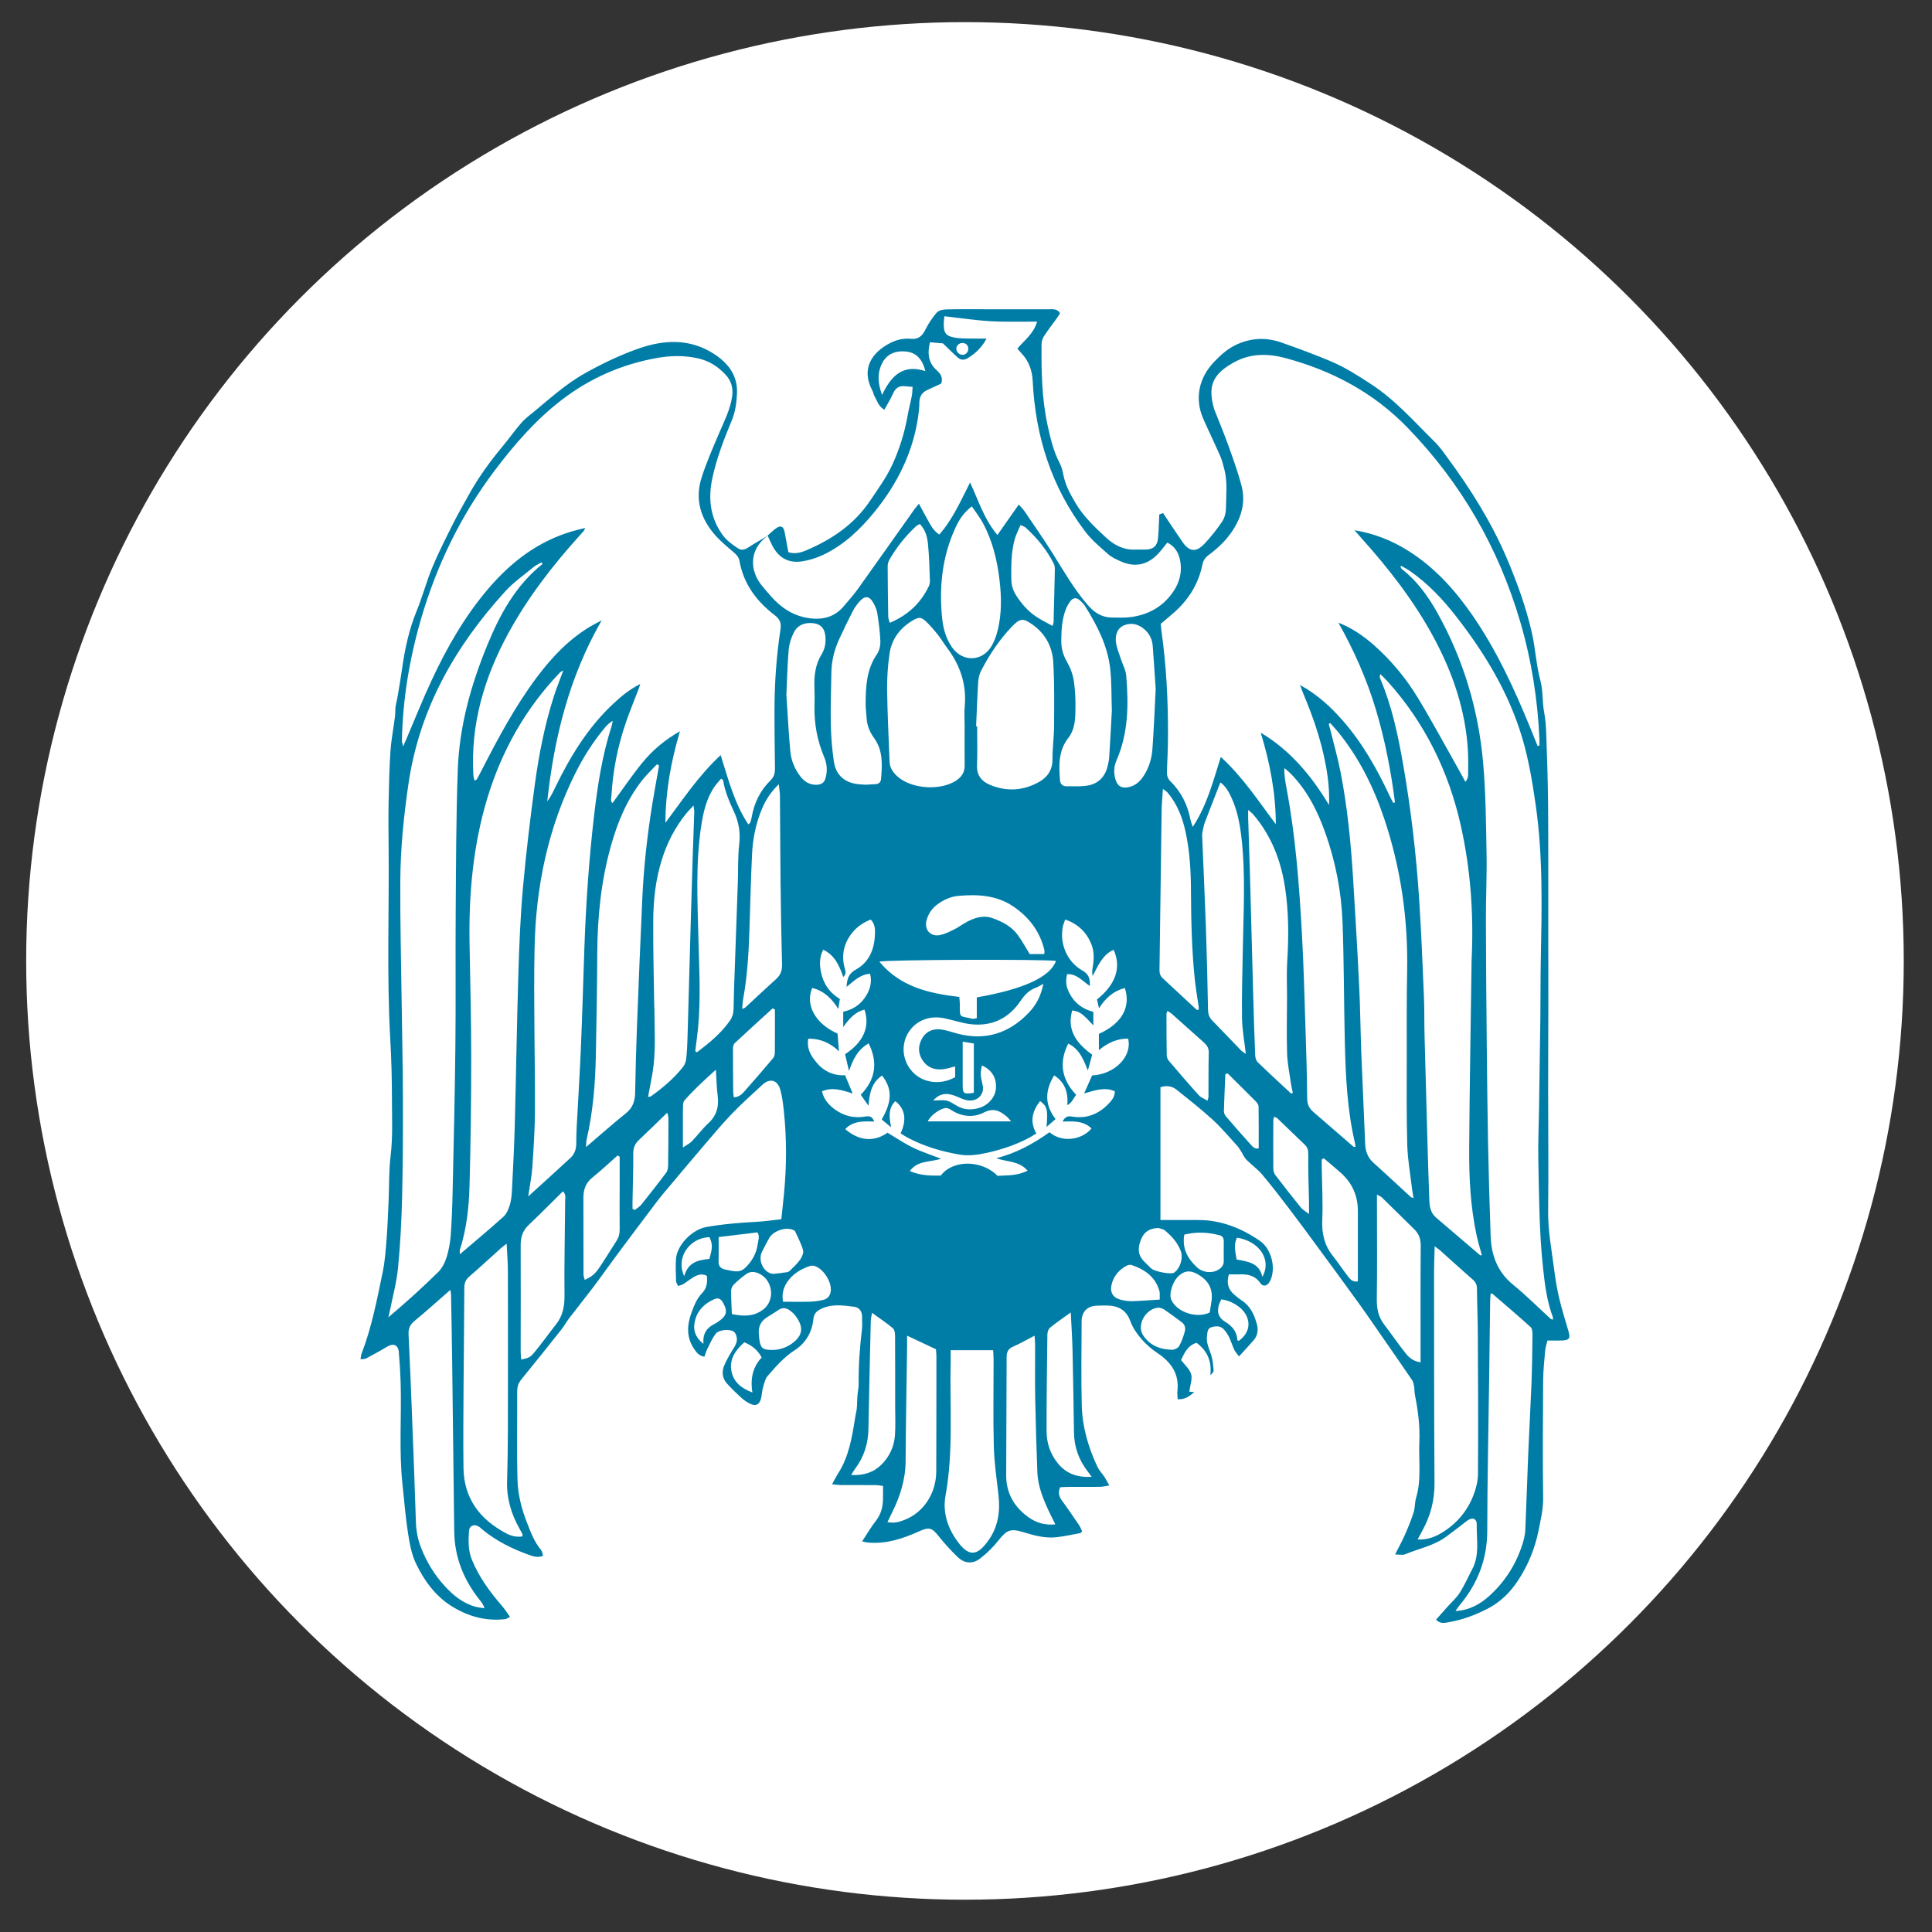 <?xml version="1.0" encoding="UTF-8"?> <svg xmlns="http://www.w3.org/2000/svg" id="Layer_1" data-name="Layer 1" viewBox="0 0 600 600"><rect x="0" y="0" width="600" height="600" fill="#333333" stroke="none"/> <defs> <style> .cls-1 { fill: #fff; } .cls-1, .cls-2 { stroke-width: 0px; } .cls-2 { fill: #007da7; } </style> </defs> <circle class="cls-1" cx="299.68" cy="298.42" r="291.55"></circle> <path class="cls-2" d="m238.39,166.32c.87-.76,1.69-1.58,2.62-2.25,1.39-1.01,2.31-.62,2.65,1.09.41,2.09.78,4.2,1.17,6.32,1.98.64,3.81.17,5.56-.57,7.93-3.37,14.88-8.05,19.77-15.32,2.45-3.65,5.09-7.25,6.92-11.21,2.26-4.86,3.86-10.04,4.8-15.38.36-2.03.9-4.03,1.29-6.06.16-.85.16-1.73.25-2.8-1.01-.08-1.79-.14-2.58-.21-1.79-.15-2.8.71-3.51,2.32-.74,1.69-1.74,3.26-2.68,4.99-1.88-1.08-2.22-2.76-3.01-4.1-.31-.53-.39-1.2-.68-1.75-3.71-6.89-.14-11.97,5.48-14.85,2.08-1.07,4.2-1.54,6.5-1.32,2.2.21,3.44-.83,4.4-2.77.95-1.92,2.18-3.75,3.57-5.37.58-.67,1.89-.97,2.89-.99,4.05-.11,8.11-.05,12.17-.05,6.58,0,13.16-.01,19.74.01,1.22,0,2.57-.27,3.5,1.22-.29.46-.59.99-.94,1.47-1.36,1.9-2.81,3.75-4.08,5.71-.46.71-.73,1.67-.73,2.52-.06,8.36.07,16.68,1.85,24.96.9,4.18,1.84,8.2,3.83,11.99.57,1.1.87,2.37,1.11,3.6.62,3.14,2.09,5.85,3.7,8.59,2.51,4.29,6.04,7.61,9.61,10.9,2.46,2.27,5.42,3.84,8.99,3.67,1.08-.05,2.16.01,3.24-.01,2.4-.06,3.63-1.13,3.85-3.56.22-2.39.26-4.79.39-7.34.21-.08.7-.26,1.17-.44,1.99,2.98,3.94,5.97,5.98,8.91,2.15,3.11,4.23,3.4,6.83.67,2.04-2.14,3.89-4.49,5.54-6.94.76-1.12,1.16-2.7,1.18-4.08.03-4.03.55-8.11-.49-12.1-.36-1.38-.68-2.79-1.25-4.08-1.69-3.87-3.54-7.66-5.25-11.52-2.88-6.5-1.35-12.98,3.38-17.88,2.07-2.14,4.2-4.08,7.02-5.36,4.64-2.1,9.24-2.2,13.91-.55,5.16,1.82,10.3,3.71,15.34,5.84,4.38,1.85,8.37,4.43,12.38,7.04,7.59,4.94,13.44,11.68,19.78,17.92,1.53,1.5,2.78,3.3,4.05,5.04,7.21,9.8,13.66,20.07,18.42,31.29,3.16,7.44,5.92,15.08,7.72,22.99,1.11,4.9,1.34,10.01,2.64,14.84.89,3.29.54,6.59,1.17,9.84.46,2.37.59,4.82.67,7.24.24,7.1.49,14.2.55,21.31.1,11.9.05,23.79.06,35.69,0,8.9.03,17.81.02,26.71,0,8.81-.06,17.63-.06,26.44,0,12.51.15,25.02,0,37.53-.07,6.08,1.08,11.98,1.84,17.94.39,3.02.87,6.05,1.57,9.02.82,3.49,1.92,6.92,2.91,10.36.63,2.2.28,2.76-2.01,2.86-1.43.06-2.87.01-4.54.01-.26,1.16-.61,2.17-.7,3.2-.27,3.04-.59,6.09-.62,9.14-.08,12.17-.17,24.34,0,36.5.05,3.57-.79,6.94-1.47,10.33-1.1,5.49-3.25,10.67-6.34,15.37-2.44,3.71-5.51,6.75-9.6,8.83-3.74,1.9-7.57,3.33-11.67,4.06-1.34.24-2.81.71-4.19-.74,1.2-1.36,2.35-2.66,3.51-3.95,1.31-1.47,2.84-2.81,3.88-4.45,1.48-2.33,2.6-4.9,3.89-7.35,2.32-4.42,1.27-9.19,1.36-13.82.04-1.88-1.43-2.34-2.99-1.14-2.13,1.64-4.25,3.29-6.42,4.89-3.84,2.85-8.55,3.73-12.85,5.52-.8.33-1.86.05-3.09.05,1.14-2.27,2.17-4.12,3.02-6.05,1.01-2.29,1.97-4.61,2.73-6.99.46-1.43.33-3.05.76-4.5,1.73-5.75.76-11.63,1.02-17.45.23-5.06-.47-10.03-1.43-14.98-.14-.7-.05-1.44-.18-2.15-.13-.69-.25-1.45-.63-2-2.67-3.95-5.39-7.86-8.11-11.77-2.82-4.06-5.61-8.16-8.5-12.17-4.2-5.84-8.47-11.63-12.73-17.42-2.82-3.84-5.64-7.69-8.53-11.49-2.84-3.72-5.68-7.44-8.7-11.02-1.44-1.7-3.33-3.02-4.91-4.62-.66-.66-1.02-1.61-1.54-2.42-.43-.67-.83-1.38-1.37-1.96-2.49-2.72-4.87-5.58-7.58-8.06-3.58-3.27-7.41-6.27-11.2-9.3-1.4-1.11-3.09-1.38-4.99-.77v41.25c1.09,0,1.97,0,2.85,0,2.88,0,5.77.02,8.65,0,7.18-.06,13.53,2.47,19.33,6.43,3.75,2.56,5.18,8.81,3.14,12.64-.77,1.44-2.09,1.78-2.96.51-1.68-2.43-4.01-2.81-6.64-2.7-1.05.04-2.1,0-3.12,0-.78,2.66-.23,4.61,1.55,6.19.74.66,1.51,1.29,2.34,1.83,2.77,1.78,4.04,4.54,4.83,7.53.45,1.69.22,3.45-.99,4.86-1.4,1.63-2.88,3.2-4.59,5.08-.73-1.01-1.21-1.51-1.48-2.1-.6-1.31-1.01-2.7-1.65-3.99-.43-.87-1-1.71-1.67-2.41-1.07-1.11-2.53-.95-3.81-.56-1.22.37-1.18,1.65-1.33,2.72-.29,2.17.73,4.02,1.34,5.99.46,1.51.61,3.14.72,4.72.03.47-.51.98-1.02,1.45.48-4.19-.84-7.5-4.28-10.06-2.79.85-3.81,3.24-4.81,5.35,1.18,1.58,2.73,2.85,3.14,4.43.41,1.57-.33,3.44-.59,5.38.29.03.83.1,1.56.18-1.52,1.26-2.88,2.34-5.17,2.19-.03-.95-.16-1.82-.06-2.67.58-5.32-2.05-8.89-6.23-11.69-2.79-1.87-5.15-4.23-6.99-7.06-.63-.96-1.11-2.04-1.52-3.12-1.04-2.73-3.06-4.18-5.87-4.48-1.52-.16-3.06-.09-4.59-.02-2.88.14-4.56,1.94-4.56,4.88-.02,8.74-.19,17.49.05,26.23.18,6.61,2.05,12.91,4.85,18.9.53,1.12,1.46,2.05,2.16,3.1.48.72.86,1.51,1.54,2.72-1.26.18-2.09.4-2.91.41-3.24.04-6.49.01-9.73.02-.88,0-1.76.07-2.63.11-.71,1.64-.37,2.88.57,4.15,1.81,2.46,3.52,4.99,5.24,7.52.43.63.71,1.37,1.02,1.97-.32.35-.42.58-.56.6-2.44.45-4.88.99-7.34,1.28-3.57.42-6.98-.54-10.34-1.56-4.04-1.22-5.14-.73-7.81,2.64-1.6,2.02-3.51,3.88-5.54,5.47-2.37,1.86-4.94,1.67-7.1-.42-2.13-2.05-4.13-4.27-5.97-6.58-2-2.52-2.91-2.75-5.93-1.39-5.04,2.27-10.23,4.01-15.9,3.5-.58-.05-1.15-.23-1.84-.37,1.5-2.27,2.76-4.44,4.29-6.4,1.65-2.12,2.19-4.47,2.2-7.05,0-1.16,0-2.33,0-3.77-.89-.1-1.66-.24-2.42-.25-3.52-.03-7.03,0-10.55-.02-.86,0-1.72-.14-2.86-.23.75-1.35,1.25-2.39,1.87-3.36,3.39-5.29,4.35-11.31,5.3-17.34.15-.97.42-1.93.52-2.91.12-1.22.08-2.46.17-3.68.1-1.33.42-2.67.4-3.99-.06-5.67.36-11.3,1.03-16.93.15-1.24,0-2.52.04-3.78.05-1.73-.94-2.96-2.41-3.14-3.63-.45-7.33-1.04-10.81.91-1.23.69-1.78,1.57-1.92,2.98-.42,4.07-2.4,7.41-5.79,9.6-3.33,2.14-5.84,5.05-8.37,7.95-.77.88-1.07,2.24-1.42,3.42-.32,1.12-.39,2.3-.63,3.45-.45,2.07-1.64,2.69-3.52,1.75-.96-.48-1.87-1.11-2.66-1.83-1.53-1.39-3.02-2.83-4.4-4.36-1.54-1.7-1.72-3.76-.82-5.8.72-1.63,1.6-3.2,2.56-4.71.79-1.25,1.55-2.47,1.23-4-.12-.57-.39-1.24-.82-1.58-1.24-.99-4.76-.69-5.73.63-1.04,1.42-1.77,3.08-2.56,4.67-.38.75-.59,1.59-.89,2.42-1.71-.26-2.44-1.32-3.14-2.32-2.5-3.59-2.32-7.47-.89-11.33.8-2.16,1.61-4.37,3.33-6.12,1.37-1.4,1.72-3.3,1.44-5.34-1.96-1.04-3.57.02-5.15,1.06-1.18.78-2.18,1.86-3.83,2.05-.23-.58-.56-1.05-.57-1.53-.07-2.25-.19-4.51-.04-6.76.3-4.39,5.02-9.19,9.41-9.98,5.23-.93,10.5-1.35,15.79-1.63,2.41-.13,4.81-.5,7.53-.8.08-.79.17-1.65.26-2.5.19-1.78.39-3.56.56-5.35.84-8.61.87-17.23-.05-25.84-.24-2.22-.5-4.48-1.12-6.61-.88-3.01-3.26-3.56-5.55-1.43-3.23,3-6.54,5.93-9.59,9.12-3.23,3.38-6.2,6.99-9.25,10.54-3.39,3.96-6.74,7.96-10.09,11.95-1.27,1.51-2.57,3.01-3.76,4.59-4.13,5.45-8.23,10.92-12.31,16.4-2.58,3.46-5.06,7-7.66,10.45-2.38,3.15-4.87,6.22-7.27,9.36-.92,1.21-1.66,2.56-2.61,3.75-4.07,5.14-8.16,10.27-12.32,15.35-.92,1.13-1.27,2.28-1.27,3.7.04,9.19-.16,18.39.1,27.58.13,4.47,1.26,8.89,2.91,13.09,1.18,3.01,2.27,6.07,4.43,8.6.35.42.38,1.11.59,1.77-1.53.65-2.83.27-4.07-.17-5.38-1.9-10.45-4.39-14.87-8.05-.35-.29-.66-.63-1.04-.86-1.44-.84-2.9-.29-3.01,1.32-.21,3.04-.31,6.07.91,9.04,2.19,5.32,5.49,9.86,9.22,14.15.91,1.05,1.67,2.25,2.61,3.54-.74.36-1.1.66-1.5.71-6.07.7-11.62-.86-16.72-4.07-5.04-3.17-8.43-7.9-10.95-13.1-1.42-2.92-2.02-6.33-2.53-9.59-.77-4.95-1.15-9.97-1.69-14.96-1.15-10.6-.27-21.23-.59-31.85-.1-3.14-.3-6.28-.57-9.41-.19-2.19-1.7-2.79-3.59-1.65-2.15,1.3-4.36,2.5-6.57,3.68-.41.22-.98.15-1.73.25.13-.74.15-1.26.32-1.72,3.18-8.25,4.82-16.9,6.6-25.5.7-3.41.92-6.93,1.2-10.42.3-3.85.43-7.71.6-11.56.2-4.67.07-9.37.63-13.99.71-5.85.41-11.69.41-17.53,0-6.29-.17-12.59-.53-18.87-1.12-19.98-.29-39.98-.51-59.97-.05-4.6-.08-9.19.01-13.79.1-5.21.22-10.43.58-15.62.25-3.57.95-7.1,1.4-10.66.13-.98.04-1.98.16-2.96.12-.97.42-1.91.58-2.87.49-2.91,1.01-5.81,1.42-8.73.86-6.26,2.17-12.37,4.58-18.26,1.8-4.4,3.01-9.04,4.83-13.43,1.89-4.56,4.14-8.98,6.35-13.4,1.52-3.05,3.24-6,4.88-8.98,3-5.46,6.63-10.48,10.62-15.26,2.01-2.41,3.81-5.01,5.89-7.37,1.23-1.4,2.79-2.52,4.24-3.72,2.97-2.47,5.9-5.01,8.98-7.34,2.29-1.73,4.72-3.33,7.23-4.7,5.2-2.85,10.54-5.4,16.17-7.34,7.59-2.62,15.18-2.93,22.18,1.18,4.69,2.76,8.44,6.71,8.09,13.02-.15,2.82-.49,5.51-1.58,8.14-2.45,5.9-4.77,11.87-6.09,18.14-1.29,6.09-.69,11.92,3.02,17.24,1.34,1.93,3.13,3.2,4.99,4.44,1.1.74,2.17.36,3.25-.34,1.95-1.27,3.99-2.41,5.97-3.6-5.94,4.28-5.7,11-1.58,15.8,1.29,1.5,2.53,3.06,3.94,4.44,2.89,2.85,6.29,4.78,10.37,5.36,4.29.61,8.06-.28,10.93-3.77,1.38-1.67,2.87-3.25,4.12-5,5.97-8.35,11.88-16.74,17.82-25.11.38-.53.83-1.01,1.36-1.65.99,1.84,1.81,3.43,2.7,4.99.92,1.61,1.71,3.34,3.61,4.58,4.17-4.73,6.62-10.4,9.57-16.18,2.65,5.76,4.36,11.4,8.48,16.31,2.3-3.28,4.39-6.25,6.64-9.45.68.79,1.31,1.4,1.8,2.11,2.98,4.4,6.02,8.75,8.84,13.25,3.39,5.42,6.56,10.97,10.78,15.84,1.99,2.29,4.28,3.85,7.39,3.88,2.06.02,4.15.14,6.18-.15,5.52-.79,10.02-3.38,13.14-8.11,1.69-2.57,2.48-5.43,2.12-8.48-.32-2.74-1.36-5.12-4.13-6.52-1,1.23-1.79,2.32-2.69,3.3-3.38,3.7-7.42,4.54-11.97,2.45-1.3-.6-2.67-1.22-3.72-2.16-2.48-2.21-5.1-4.37-7.09-6.99-10.46-13.77-15.48-29.53-16.32-46.68-.17-3.44-1.21-6.3-3.54-8.76-.42-.44-.79-.91-1.23-1.42,2.22-2.61,5.04-4.59,6.14-8.36-4.98-.03-9.72.14-14.44-.13-4.74-.28-9.44-1-14.35-1.54-.07.69-.19,1.38-.21,2.08-.08,3.09.6,4.11,3.64,4.59,2.02.33,4.12.2,6.19.26,1.01.03,2.02,0,3.45.01-1.53,2.86-3.44,4.55-5.66,5.97-1.15.74-2.23.8-3.22-.06-1.52-1.33-2.95-2.79-4.66-4.43-.98-.08-2.39-.2-4.02-.34-.83,3.31-.58,6.31,2.06,8.66,1.35,1.2,2.03,2.41,1.42,4.17-1.47.68-2.94,1.34-4.39,2.03-1.61.77-2.37,2.03-2.39,3.86,0,1.52-.18,3.06-.4,4.57-1.66,11.08-6.49,20.72-13.49,29.34-4.47,5.5-9.55,10.35-16.03,13.41-2.08.98-4.39,1.7-6.66,2.02-4.16.58-7.12-1.17-9.07-4.88-.53-1.01-.97-2.07-1.44-3.1Zm-31.72,89.18c5.39-7.18,10.26-14.61,17.14-20.99,2.41,7.66,4.29,15.04,8.59,21.51.38-.35.57-.44.61-.57.16-.51.32-1.04.41-1.57.77-4.48,2.66-8.42,5.93-11.59,1.26-1.22,1.35-2.6,1.32-4.17-.09-5.66-.15-11.33-.15-16.99,0-8.56.55-17.1,1.85-25.56.31-2.02-.08-3.22-1.77-4.51-5.6-4.27-9.66-9.67-10.94-16.8-.21-1.15-.83-1.9-1.69-2.64-1.91-1.64-3.88-3.24-5.57-5.09-4.74-5.22-6.72-11.32-4.52-18.2,1.47-4.61,3.44-9.07,5.33-13.54,1.61-3.81,3.56-7.49,4.16-11.65.37-2.56-.22-4.81-2-6.74-2.32-2.51-5.06-4.29-8.43-5.07-4.29-1-8.61-.92-12.88-.16-10.91,1.94-20.81,6.26-29.62,13.03-8.08,6.21-14.68,13.81-20.77,21.88-10.54,13.96-18.06,29.44-22.93,46.2-3.58,12.33-5.67,24.91-5.92,37.76,0,.43.18.86.38,1.75.43-.97.66-1.45.86-1.94,2.66-6.21,5.15-12.49,8-18.6,4.73-10.15,10.26-19.84,17.57-28.41,7.1-8.33,15.5-14.76,26.16-17.87,1.21-.35,2.44-.62,3.94-1-.27.59-.32.78-.43.91-.41.48-.84.94-1.26,1.41-8.42,9.32-16.07,19.21-22.11,30.26-7.52,13.78-11.85,28.37-10.91,44.24.03.53.23,1.05.37,1.66.41-.26.62-.31.69-.44.45-.78.87-1.57,1.28-2.37,5.22-10.19,10.58-20.29,17.49-29.48,4.58-6.09,9.77-11.56,16.36-15.53,1.18-.71,2.43-1.32,3.65-1.97-10.09,17.55-14.79,36.47-16.9,56.23,1.08-1.44,1.83-3.02,2.59-4.59,4.6-9.45,10.02-18.34,17.76-25.61,2.47-2.32,5.04-4.52,8.54-6.27-.27.81-.39,1.21-.53,1.6-1.29,3.36-2.67,6.69-3.85,10.09-2.59,7.44-4.13,15.1-4.58,22.97-.05.8-.39,1.76.33,2.33,3.08-4.21,5.95-8.46,9.17-12.43,3.25-4.01,7.2-7.31,11.78-9.87-2.79,9.32-4.47,18.69-4.52,28.39Zm270.81-23.82c.2-.04.41-.09.61-.13,0-.62.02-1.25,0-1.87-.54-12.47-2.48-24.71-6-36.69-6.74-22.9-18.32-42.98-34.94-60.15-10.58-10.93-23.47-17.76-38-21.65-5.23-1.4-10.62-1.48-15.55,1.14-7.61,4.04-8.37,8.03-6.58,14.56.05.17.12.34.19.51,1.44,3.69,2.98,7.34,4.31,11.07,1.48,4.14,3,8.3,4.09,12.55,1.22,4.77.03,9.28-2.59,13.41-2.01,3.17-4.67,5.72-7.65,7.94-1.07.8-1.68,1.65-1.96,3.01-1.19,5.84-4.17,10.69-8.59,14.66-1.4,1.26-2.87,2.44-4.33,3.68.07.75.1,1.47.2,2.18,1.55,10.9,2.09,21.86,2.04,32.86-.02,3.6-.18,7.2-.33,10.79-.05,1.24.2,2.23,1.13,3.15,3.39,3.32,5.35,7.41,6.23,12.05.11.57.36,1.1.67,2.05,4.46-6.79,6.31-14.19,8.7-21.72,6.93,6.32,11.73,13.79,17.09,20.87-.02-9.77-1.87-19.14-4.69-28.42,9.19,5.5,15.76,13.39,21.22,22.5.1-2.95-.04-5.78-.41-8.57-1.19-9-4-17.54-7.51-25.86-.32-.76-.59-1.54-1.1-2.88,5.52,3.06,9.52,6.8,13.17,10.94,6.19,7.03,10.74,15.1,14.68,23.54.35.75.76,1.46,1.14,2.19.17-.08.33-.15.5-.23-1.24-9.72-3.09-19.32-5.91-28.74-2.83-9.46-6.81-18.41-11.66-27.04,4.18,1.63,7.71,4.05,10.97,6.91,5.45,4.81,10.06,10.38,13.79,16.56,4.61,7.63,8.83,15.49,13.21,23.25.51.9.98,1.82,1.47,2.72.62-.78.85-1.45.85-2.11.02-2.52.08-5.05-.06-7.57-.73-12.46-4.64-23.98-10.49-34.9-6.12-11.44-14.03-21.58-22.66-31.2-.63-.7-1.24-1.41-2.09-2.37,6.09.99,11.67,3.18,16.91,6.51,8.06,5.12,14.29,12.05,19.67,19.82,7.53,10.88,13.02,22.83,18.01,35.02.77,1.88,1.53,3.77,2.29,5.66Zm-309-56.51c-.11-.17-.22-.35-.33-.52-.82.48-1.72.86-2.44,1.46-2.98,2.46-6.22,4.71-8.8,7.54-15.53,17.06-26.59,36.37-30.03,59.61-1.49,10.09-2.51,20.2-2.56,30.37-.07,12.96.27,25.91.44,38.87.12,9.46.35,18.91.37,28.37.03,10.27,0,20.54-.25,30.81-.18,7.37-.55,14.76-1.27,22.09-.46,4.63-1.72,9.17-2.62,13.75-.11.54-.26,1.06-.39,1.59,5.41-4.55,10.54-9.2,15.48-14.05,1.22-1.2,2.1-2.96,2.62-4.63.7-2.21,1.11-4.56,1.28-6.88.34-4.66.5-9.34.6-14.02.33-15.04.69-30.07.85-45.11.15-13.78-.01-27.57.09-41.35.11-14.68.12-29.37.65-44.04.48-13.44,4.07-26.28,9.17-38.69,3.93-9.58,8.83-18.55,17.14-25.18Zm266.67.54c-.08.13-.15.26-.23.38.14.2.24.46.42.61,4.62,3.63,8.03,8.26,10.88,13.31,8.2,14.58,12.92,30.3,14.38,46.9.82,9.31.89,18.7,1.06,28.06.13,6.84-.22,13.69-.2,20.53.02,12.43.13,24.86.25,37.29.1,10.54.21,21.08.41,31.62.19,9.81.45,19.63.81,29.43.21,5.99,2.11,11.19,7.01,15.17,4.05,3.29,7.74,7.02,11.6,10.54.16.15.43.17.74.28-.02-.37.03-.65-.06-.88-1.82-4.86-2.45-9.96-3-15.05-1.21-11.11-1.25-22.29-1.48-33.44-.11-5.22.13-10.44.21-15.67.14-9.46.3-18.91.42-28.37.07-5.95.01-11.9.13-17.84.31-16.21.74-32.44-1.57-48.55-1.01-7.02-2.17-14.09-4.19-20.87-4.15-13.98-11.62-26.31-20.55-37.76-4.11-5.28-8.68-10.13-14.2-13.99-.9-.63-1.9-1.14-2.85-1.7Zm-260.2,32.5c-.7.4-.88.46-.99.58-10.75,11.2-18.15,24.34-22.63,39.15-4.42,14.62-5.75,29.64-5.51,44.84.19,11.79.52,23.58.52,35.38,0,13.41-.16,26.83-.53,40.24-.18,6.65-.92,13.29-2.98,19.7-.11.34-.01.75-.01,1.42,4.69-4.01,9.18-7.74,13.52-11.65.93-.84,1.53-2.2,1.92-3.44.46-1.44.64-3,.72-4.51.34-6.74.7-13.48.88-20.23.42-15.75.64-31.51,1.12-47.25.27-8.9.63-17.82,1.42-26.69.96-10.75,2.25-21.47,3.7-32.17,1.26-9.27,3.06-18.47,5.93-27.4.82-2.54,1.82-5.01,2.91-7.96Zm284.81,181.69c.14-.05.28-.1.42-.16-.55-2.06-1.18-4.11-1.63-6.19-1.89-8.85-2.34-17.85-2.28-26.85.12-19.54.49-39.07.75-58.61,0-.18.02-.36.03-.54.62-13.82-.34-27.53-3.36-41.05-3.78-16.93-11.19-32.05-22.86-44.99-.68-.75-1.43-1.44-2.15-2.16-.27.7-.16,1.11,0,1.5,3.57,8.43,5.46,17.32,7.03,26.28,2.48,14.1,4.13,28.31,5.05,42.59.64,9.87,1.03,19.76,1.45,29.65.18,4.14.09,8.28.2,12.42.28,10.98.59,21.95.9,32.93.17,6.03.36,12.06.58,18.09.08,2.01.44,3.93,2.12,5.35,4.59,3.89,9.16,7.82,13.74,11.73Zm-126.77-76.12c-1.49,5.34.36,9.56,6.2,13.76-.43,1.57-.88,3.24-1.34,4.9-1.36-3.36-2.58-6.62-6.09-8.35-3.03,5.99-1.99,11.24,2.45,15.92-.88,1.13-1.29,2.43-2.73,3.22.28-4.01-.75-7.14-4.1-9.26-2.88,4.67-3.01,9.12.44,13.57-.93.81-1.78,1.55-2.81,2.44.46-5.4.19-6.44-2.01-8.04-2.36,3.08-3.31,6.33-1.15,10.06-.89.54-1.63,1.03-2.41,1.44-4.01,2.1-8.26,3.52-12.66,4.52-2.9.65-5.83,1.11-8.82.6-5.62-.95-11.01-2.58-16.07-5.24-.77-.4-1.48-.9-2.2-1.34,1.98-4.25,1.39-7.68-1.64-10.01-2.26,2.22-1.92,4.95-1.3,8.13-1.22-1.02-2.09-1.74-2.93-2.44,3.29-5.68,3.29-9.57.11-13.63-3.12,2.06-3.92,5.28-4.2,9.38-1.05-1.48-1.7-2.4-2.42-3.42,4.58-4.71,5.41-9.96,2.47-15.96-3.47,1.96-4.89,5.06-6.11,8.58-.42-1.78-.84-3.55-1.23-5.21,5.77-3.78,7.8-8.57,6.03-13.86-2.86.71-4.7,2.75-6.6,5.43v-4.77c2.78-.6,5.05-1.99,6.66-4.28,1.57-2.24,2.39-4.69,1.69-7.51-3.18.22-5.05,2.28-7.31,4.08.13-2.47.61-4.14,2.92-5.41,4.13-2.26,5.72-6.34,5.89-10.87.06-1.49.09-3.24-1.32-4.64-2.22.9-4.14,2.15-5.64,3.99-2.55,3.11-3.48,6.64-2.56,10.61.25,1.07.87,2.22-.32,3.25-1.2-3.44-2.56-6.72-6.22-8.49-1.15,2.24-1.17,4.42-.76,6.66.69,3.73,2.61,6.65,5.93,8.64-.16,1.01-.3,1.87-.49,3.12-2.11-3.43-4.57-5.66-8.09-6.53-2.28,5.24.99,11.15,7.86,14.16.13,1.64.27,3.36.44,5.5-2.89-2.75-5.93-3.94-9.52-3.92-.55,2.84.6,4.93,2.12,6.89,2.33,3.02,5.37,4.66,9.3,4.48.79,1.9,1.52,3.65,2.36,5.68-3.35-1.1-6.33-2.08-9.54-.69.55,2.32,1.9,4.04,3.75,5.43,2.88,2.18,6.13,3.03,9.67,2.4,1.37-.24,2.23,0,2.82,1.56-3.3-.1-6.54-.29-9.01,2.34,3.64,3.16,8.35,4.5,13.13,1.12,2.63,1.56,5.17,3.3,7.9,4.63,2.73,1.33,5.66,2.26,8.73,3.45-3.41,1.13-7.17.44-9.72,3.82,3.37,1.47,6.54,1.45,9.63,1.42,3.68-4.99,12.79-4.93,17.62.08,2.96-.21,6.09.05,9.34-1.62-2.78-3.17-6.57-2.63-9.69-3.88,6.15-1.52,11.52-4.51,16.5-8.05,3.98,3.43,10.16,2.32,13.04-1.17-2.47-2.41-5.64-2.25-8.99-2.13.78-1.56,1.62-1.79,2.99-1.56,4.42.74,8.17-.74,11.24-3.92,1.05-1.09,2.04-2.28,1.99-3.94-3.21-1.43-6.25-.23-9.53.68.94-2.12,1.74-3.9,2.49-5.6,7.05-.32,12.52-5.95,11.18-11.43-3.42-.04-6.36,1.31-9.08,3.58v-5.05c7.09-3.17,10.01-8.32,8.06-14.24-3.49.88-5.96,3.06-8.03,6.28-.26-1.15-.45-1.99-.62-2.73,5.87-4.68,7.63-10.02,5.16-15.43-3.53,1.61-4.82,4.98-6.5,8.15-.21-.93-.16-1.76-.02-2.57.44-2.52.57-5.04-.44-7.45-1.52-3.65-4.13-6.14-8.06-7.54-.31.92-.62,1.56-.75,2.23-1.04,5.36,1.33,10.95,6.09,13.63,2,1.13,2.41,2.59,2.29,4.79-2.32-1.56-4.1-3.83-7.07-3.66-.52,2.41-.31,3.87.81,6.03,1.58,3.06,4.17,4.84,7.36,5.68v4.2c-3.55-3.84-4.11-4.23-6.54-4.65Zm-168.94,57.78c4.67-4.25,8.93-8.09,13.13-11.98,1.24-1.15,1.77-2.68,1.78-4.39.01-1.62.03-3.24.12-4.86.44-8.45.99-16.89,1.34-25.34.43-10.16.7-20.33,1.06-30.5.48-13.68,1.41-27.32,2.98-40.92,1.1-9.48,2.54-18.91,5.47-28.04.17-.54.25-1.11.36-1.67-1.07.61-1.81,1.36-2.49,2.18-3.47,4.18-6.4,8.71-8.85,13.55-8.75,17.29-12.57,35.81-12.94,55.01-.32,16.57.16,33.16.13,49.73-.01,6.02-.41,12.05-.81,18.07-.19,2.85-.78,5.67-1.29,9.17Zm249.05-147.04c-.15.12-.29.23-.44.35.16.59.33,1.18.48,1.78,1.07,4.36,2.32,8.69,3.18,13.1,2.11,10.79,3.18,21.71,3.87,32.67.71,11.31,1.37,22.62,1.92,33.94.34,7.01.4,14.03.67,21.05.36,9.26.82,18.51,1.18,27.77.09,2.37.8,4.34,2.62,5.97,3.89,3.48,7.69,7.06,11.54,10.58.17.16.47.18.87.32-.15-.91-.32-1.69-.42-2.48-.54-4.64-1.39-9.27-1.53-13.93-.27-9-.16-18-.16-27.01,0-9-.06-18.01.12-27.01.32-16.26-1.98-32.12-7.17-47.53-3.27-9.71-7.78-18.79-14.28-26.78-.78-.96-1.64-1.85-2.46-2.78Zm-208.41,13.26c-.21-.15-.43-.3-.64-.45-1.5,1.61-3.12,3.12-4.49,4.84-4.8,6.02-7.7,12.99-9.77,20.31-3.13,11.07-4.27,22.41-4.31,33.89-.04,10.54-.23,21.07-.44,31.6-.17,8.74-.9,17.43-2.87,25.97-.14.62-.1,1.29-.18,2.29,4.37-3.72,8.34-7.23,12.45-10.55,2.11-1.7,2.76-3.79,2.81-6.35.12-6.75.29-13.49.55-20.24.52-13.4,1.06-26.79,1.68-40.19.46-9.98,1.57-19.9,3.19-29.76.62-3.8,1.34-7.59,2.01-11.38Zm216.28,118.39c-.07-.46-.1-.89-.2-1.31-2.4-10.23-2.86-20.66-3.12-31.1-.3-12.42-.25-24.86-.71-37.27-.35-9.57-2.18-18.95-5.41-28-2.44-6.84-5.69-13.24-10.91-18.45-.54-.54-1.17-1-1.75-1.5-.07,2.24.3,4.23.67,6.22,2.82,14.98,3.95,30.15,4.79,45.34.54,9.71.78,19.43,1.1,29.15.24,7.29.47,14.59.53,21.88.01,1.82.62,3.08,1.91,4.19,4.16,3.59,8.3,7.2,12.46,10.79.1.09.33.04.64.06Zm-258.71,120.97c-.02-.44.02-.64-.05-.79-.28-.56-.59-1.11-.9-1.66-2.57-4.56-4-9.39-3.83-14.69.17-5.58.24-11.16.25-16.74.03-16.12.03-32.24,0-48.36,0-2.74-.24-5.49-.39-8.66-.81.64-1.3.97-1.74,1.37-3.28,2.95-6.52,5.95-9.86,8.83-1.13.98-1.53,2.02-1.54,3.49-.03,9.81-.17,19.62-.23,29.43-.05,8.83-.15,17.65-.03,26.48.12,9.51,5.07,16.03,13.25,20.34,1.5.79,3.15,1.28,5.08.96Zm-22.38-76.57c-3.95,3.44-7.47,6.64-11.15,9.66-1.4,1.15-1.93,2.38-1.85,4.15.41,8.45.76,16.9,1.08,25.36.43,10.97.86,21.95,1.2,32.92.09,2.84.62,5.54,1.66,8.15,1.74,4.4,4.18,8.38,7.39,11.86,2.66,2.88,5.66,5.3,9.54,6.34.88.24,1.81.29,2.71.44-.36-1.17-.91-1.84-1.46-2.53-4.99-6.25-7.84-13.28-7.94-21.35-.21-17.92-.42-35.85-.65-53.77-.08-6.57-.22-13.14-.34-19.71,0-.34-.09-.67-.21-1.52Zm305.67-13.52c-.07,2.91-.19,5.38-.19,7.85.02,21.89-.01,43.78.14,65.67.04,5.41-1.27,10.31-3.87,14.96-.43.76-.82,1.54-1.37,2.57,2.88.14,5.12-.69,7.22-1.92,4.67-2.73,8.06-6.65,10.04-11.64.84-2.13,1.46-4.51,1.48-6.78.1-14.23.03-28.46-.04-42.7-.02-4.95-.23-9.89-.28-14.84-.01-1.17-.34-2-1.25-2.79-3.46-3.02-6.85-6.12-10.27-9.18-.37-.33-.8-.6-1.6-1.19Zm17.37,14.78c-.04.69-.13,1.46-.14,2.24-.1,7.83-.19,15.66-.3,23.49-.21,15.94-.58,31.88-.6,47.82-.01,8.92-3.01,16.52-8.66,23.24-.38.46-.69.98-1.2,1.7,4.37-.24,7.68-2.13,10.59-4.78,4.82-4.4,8.22-9.76,10.2-15.98.46-1.44.82-2.97.89-4.48.36-8,.59-16.01.92-24.01.3-7.1.71-14.2.99-21.31.19-5.04.26-10.08.32-15.13,0-.85-.06-2.01-.58-2.49-3.93-3.57-7.98-7-12-10.46-.03-.03-.16.05-.43.14Zm-159.77-176.24c.1,0,.2,0,.31,0,0,4.05.12,8.1-.04,12.15-.12,3.26,1.65,5.07,4.32,6.13,5.16,2.04,10.26,1.65,15.06-1.1,2.65-1.51,4.1-3.83,4.07-7.11-.03-3.41.46-6.82.48-10.23.04-6.56.13-13.13-.24-19.68-.27-4.74-2.34-8.83-6.36-11.71-2.97-2.14-3.92-2.12-6.46.53-3.96,4.12-7.09,8.84-9.68,13.91-.51,1.01-.76,2.22-.83,3.36-.28,4.58-.43,9.16-.64,13.75Zm-3.58-.25c0-1.98-.15-3.97.03-5.94.63-6.81-1.39-12.78-5.45-18.17-.97-1.29-1.79-2.71-2.79-3.98-1.18-1.48-2.4-2.93-3.76-4.23-1.5-1.43-2.32-1.42-4.11-.36-3.94,2.34-6.55,5.74-7.22,10.26-.55,3.72-.81,7.53-.77,11.29.1,7.47.48,14.94.77,22.41.07,1.95,1.18,3.39,2.55,4.6,4.34,3.82,13.2,4.39,18.06,1.23,1.7-1.11,2.72-2.53,2.7-4.67-.05-4.14-.01-8.29-.01-12.43Zm-4.33,193.98c0,1.32.02,2.37,0,3.43-.33,13.92.92,27.88-1.6,41.74-.9,4.92.52,9.69,3.44,13.82,3.75,5.31,6.38,5.11,10.03-.13,2.84-4.08,3.54-8.75,3-13.66-.56-5.09-1.34-10.18-1.47-15.28-.24-8.91-.06-17.82-.07-26.74,0-1.05-.08-2.09-.13-3.19h-13.18Zm-79.33-92.89c.18.12.36.24.54.37,3.76-2.87,7.44-5.82,10.2-9.78.81-1.16,1.15-2.36,1.17-3.78.05-3.96.21-7.92.35-11.87.32-9.18.66-18.36.98-27.54.13-3.87-.04-7.77.42-11.61.42-3.56-.1-6.81-1.56-9.98-1.47-3.19-2.89-6.4-3.43-9.91-.02-.13-.25-.22-.62-.53-.78.95-1.65,1.84-2.31,2.87-2.19,3.4-3.15,7.25-3.78,11.18-1.91,11.91-1.24,23.91-.96,35.88.22,9.18.76,18.35-.12,27.52-.23,2.41-.58,4.8-.87,7.2Zm-.53-76.27c-1.04,1.14-1.68,1.76-2.23,2.44-3.5,4.32-6,9.17-7.64,14.47-1.89,6.07-2.59,12.34-2.64,18.64-.07,8.91.19,17.82.31,26.73,0,.36.06.72.06,1.08,0,6.56.5,13.14-.59,19.67-.41,2.46-.91,4.89-1.4,7.47.44-.09.73-.07.92-.2,3.68-2.63,7.11-5.54,9.93-9.08.57-.71.92-1.74,1.02-2.66.25-2.23.33-4.48.4-6.72.36-12.41.69-24.82,1.04-37.23.18-6.39.38-12.77.58-19.16.14-4.5.32-8.99.47-13.48.01-.42-.09-.84-.23-1.97Zm163.62-7.16c-1.64,4.19-3.25,8.25-4.8,12.34-.35.92-.52,1.91-.74,2.87-.1.43-.14.89-.12,1.33.39,9.71.85,19.42,1.19,29.14.29,8.28.47,16.57.63,24.85.03,1.35.34,2.41,1.3,3.39,3.03,3.09,6,6.23,9.01,9.34.33.34.79.57,1.43,1.03-.44-3.92-1.13-7.48-1.18-11.05-.1-7.2.12-14.4.25-21.6.21-11.52.88-23.05-.43-34.55-.49-4.3-1.31-8.55-3.17-12.52-.84-1.78-1.79-3.48-3.36-4.57Zm21.99,96.63c.17-.09.34-.17.51-.26-.18-.86-.42-1.72-.54-2.59-.45-3.2-1.13-6.4-1.24-9.61-.19-5.84-.03-11.69-.02-17.54,0-3.69-.17-7.39.06-11.07.48-7.66.48-15.28-.67-22.88-1.28-8.44-4.26-16.15-9.86-22.72-.36-.43-.84-.76-1.61-1.44,0,1.09-.02,1.7,0,2.31.18,5.57.38,11.14.54,16.72.36,12.77.68,25.54,1.03,38.31.17,6.3.36,12.59.62,18.88.03.74.3,1.67.8,2.15,3.41,3.3,6.91,6.51,10.39,9.75Zm-55.69-118.83c-.17-4.77-.05-9.02-.53-13.21-.81-7.11-4.04-13.37-7.79-19.35-.42-.67-1.03-1.25-1.62-1.8-.96-.9-2.04-.87-2.83.12-.71.89-1.29,1.95-1.67,3.02-1.07,3-1.24,6.13-1.27,9.3-.03,2.43.55,4.52,1.76,6.64,1.05,1.83,1.84,3.94,2.15,6.02.46,3.09.55,6.27.48,9.41-.06,2.86-.3,5.79-2.19,8.2-3.1,3.94-2.96,8.5-2.6,13.11.1,1.31.85,1.94,2.12,1.93,2.07-.02,4.16.11,6.19-.18,3.33-.48,5.51-2.49,6.41-5.76.28-1.03.5-2.11.57-3.18.32-4.93.57-9.87.81-14.27Zm-76.36,22.89c.99-.05,1.89-.12,2.79-.14,1.05-.03,1.79-.52,1.88-1.56.37-4.42.67-8.87-2.12-12.73-1.37-1.89-2.21-3.9-2.35-6.21-.09-1.53-.32-3.05-.31-4.58.04-5.34.29-10.62,3.51-15.28.76-1.1,1.11-2.72,1.06-4.09-.09-2.86-.51-5.72-.93-8.56-.15-1.05-.59-2.09-1.09-3.04-1.31-2.49-2.72-2.68-4.52-.61-.76.88-1.47,1.84-2,2.88-1.48,2.88-2.91,5.79-4.25,8.74-1.51,3.31-2.37,6.79-2.42,10.45-.08,5.31-.29,10.63-.18,15.94.08,3.86.4,7.74.95,11.56.63,4.37,3.49,6.75,7.92,7.11.72.06,1.44.09,2.07.13Zm32.88-86.43c-2.64,2.01-4.03,4.29-5.15,6.75-4.08,8.92-5.06,18.33-4.08,27.98.32,3.13,1.15,6.2,2.97,8.89,3.27,4.82,9.5,4.72,12.42-.31.89-1.53,1.5-3.28,1.91-5.01,1.19-4.95,1.14-9.98.57-15.02-.72-6.41-2.2-12.6-5.31-18.29-.89-1.63-2.07-3.11-3.33-4.98Zm-139.95,264.97c2.15-.49,2.68-.56,4.02-2.17,2.36-2.82,4.47-5.84,6.76-8.72,2.11-2.66,2.7-5.6,2.66-8.99-.11-9.8.14-19.61.21-29.41,0-.9.34-1.94-.7-2.96-3.58,3.54-7.05,7.05-10.63,10.44-1.85,1.75-2.5,3.78-2.49,6.26.05,11.07,0,22.14,0,33.21,0,.77.11,1.55.17,2.34Zm79.99-178.68c-2.54,2.48-4.04,4.87-5.17,7.52-1.93,4.52-2.89,9.29-3.13,14.15-.38,7.81-.54,15.63-.81,23.45-.24,7.19-.64,14.37-1.93,21.47-.18.98-.22,1.99-.35,3.21.59-.28.86-.34,1.04-.5,3.17-2.93,6.3-5.91,9.51-8.79,1.39-1.24,1.9-2.63,1.85-4.49-.22-8.45-.36-16.91-.46-25.36-.1-9-.11-17.99-.19-26.99,0-1.03-.2-2.06-.36-3.68Zm130.39,70.06c0-.33.04-.66,0-.97-.41-2.94-.93-5.86-1.23-8.81-.93-9.13-1.11-18.3-1.16-27.47-.03-6.02-.38-12.04-1.66-17.96-.96-4.44-2.56-8.62-5.51-12.16-.35-.42-.87-.71-1.53-1.23-.15,2.4-.37,4.46-.4,6.51-.24,16.55-.44,33.1-.67,49.65-.02,1.06.22,1.9,1.02,2.64,3.51,3.23,6.98,6.49,10.47,9.73.1.09.33.04.67.08Zm68.92,109.47c0-1.25,0-2.14,0-3.04,0-11.08-.05-22.15.05-33.23.02-2.08-.59-3.66-2.01-5.06-3.34-3.28-6.67-6.57-10.02-9.84-.34-.33-.83-.5-1.56-.93,0,1.35,0,2.32,0,3.29,0,9.73.1,19.45-.05,29.18-.04,2.92.46,5.47,2.23,7.81,2.29,3,4.42,6.13,6.77,9.07,1.03,1.29,2.34,2.44,4.59,2.74Zm-113.42,50.33c-.6-1.2-1.05-2.06-1.47-2.94-2.03-4.24-3.94-8.53-4.12-13.31-.29-7.64-.53-15.29-.67-22.93-.1-5.58-.01-11.17-.03-16.75,0-.83-.1-1.66-.17-2.67-2.46,1.27-4.48,2.46-6.62,3.38-1.57.67-2.05,1.65-2.05,3.3,0,12.25-.14,24.5-.14,36.74,0,5.42,2.44,9.71,6.78,12.86,2.37,1.72,5.07,2.66,8.48,2.32Zm-46.04-58.6c0,1.29.01,2.26,0,3.22-.16,11.88-.4,23.76-.46,35.64-.03,5.74-1.67,10.98-4.19,16.03-.47.94-.92,1.9-1.45,2.99,2.11.46,3.8-.07,5.47-.74,5.8-2.33,9.64-8.2,9.68-14.96.05-11.89.04-23.78.05-35.67,0-.79-.09-1.58-.14-2.3-2.93-1.38-5.68-2.67-8.95-4.21Zm21.64-98.62v-6.44c14.63-2.56,22.8-6.35,24.59-11.32-2.96-.56-52.68-.43-54.84.23,6.48,7.84,15.38,9.83,24.81,10.95.06.74.17,1.43.17,2.13-.01,4.7-.19,3.64,4.02,4.66.24.06.52-.08,1.25-.2Zm55.55-102.39c-.25-3.67-.55-8.43-.91-13.18-.15-2.06-1.04-3.85-2.59-5.19-1.82-1.57-4-2.19-6.28-1.24-2.25.93-2.78,3.08-2.55,5.2.19,1.74.94,3.43,1.48,5.13.57,1.79,1.56,3.52,1.71,5.34.75,8.94.68,17.81-3.01,26.27-.85,1.94-.95,4.02-.28,6.08.6,1.86,1.75,2.61,3.69,2.31,1.98-.31,3.48-1.4,4.63-3,1.89-2.64,2.86-5.65,3.1-8.82.44-5.92.66-11.86,1.03-18.9Zm-114.68,1.97c.44,6.53.7,12.11,1.23,17.66.27,2.8,1.36,5.41,3.1,7.68,1.27,1.65,2.86,2.67,5.07,2.61,1.48-.04,2.37-.66,2.76-2.07.63-2.25.46-4.43-.45-6.59-2.12-5.05-3.11-10.32-2.98-15.8.05-1.98.04-3.97-.03-5.95-.12-3.58.32-6.99,2.25-10.13,1.07-1.73,1.37-3.71,1.14-5.74-.3-2.66-1.82-3.9-4.51-3.96-2.42-.05-4.31.94-5.32,3.03-.81,1.66-1.41,3.54-1.56,5.37-.4,4.93-.51,9.89-.7,13.88Zm94.81,242.87c-.67-.91-1.07-1.47-1.49-2.02-2.62-3.49-3.95-7.42-4.01-11.79-.13-8.54-.26-17.08-.45-25.61-.09-3.71-.34-7.43-.54-11.63-2.47,1.79-4.54,3.18-6.47,4.76-.51.42-.79,1.4-.8,2.12-.13,9.98-.26,19.96-.25,29.94,0,3.68,1.13,7.11,3.48,10.01,2.6,3.21,6.02,4.48,10.54,4.22Zm-68.2-50.94c-.18,1.05-.38,1.73-.4,2.41-.26,11.24-.53,22.47-.73,33.71-.08,4.56-1.39,8.65-4.12,12.3-.4.54-.72,1.13-1.25,1.96,3.88.18,6.94-.76,9.45-3.27,2.52-2.52,3.91-5.63,4.16-9.13.21-2.94.06-5.91.06-8.86,0-7.29.02-14.57-.03-21.86,0-.83-.12-1.99-.65-2.44-1.97-1.66-4.13-3.09-6.51-4.82Zm-78.39-48.47c-.21-.13-.41-.27-.62-.4-2.6,2.29-5.12,4.68-7.83,6.85-2.1,1.68-2.82,3.77-2.81,6.33.04,7.92,0,15.83.03,23.75,0,.55.23,1.11.37,1.71,2.18-.99,3.1-1.67,4.61-3.89,1.82-2.67,3.47-5.47,5.24-8.17.72-1.1,1.02-2.21,1.01-3.53-.06-4.5,0-8.99,0-13.49,0-3.05,0-6.1,0-9.16Zm218.68.49c-.21.12-.42.24-.64.36,0,.88-.01,1.76,0,2.64.08,5.39.39,10.79.16,16.16-.17,4.14.63,7.77,3.2,11.04,1.72,2.18,3.25,4.51,4.96,6.7.63.81,1.44,1.6,2.9,1.32,0-1.03,0-2.01,0-2.98,0-6.29,0-12.59,0-18.88q0-7.13-5.33-11.88c-1.72-1.53-3.51-2.99-5.26-4.49Zm-94.18-196.67c-.66,1.59-1.38,2.91-1.78,4.33-1.17,4.11-1.14,8.34-1.09,12.59.02,1.91.59,3.51,1.58,5.05,1.67,2.61,3.71,4.89,6.3,6.59,1.54,1.01,3.21,1.82,4.93,2.78.18-.63.31-.87.32-1.12.14-5.49.29-10.97.39-16.46.01-.61-.08-1.29-.35-1.81-2.2-4.29-5.19-7.97-8.77-11.19-.25-.23-.62-.32-1.52-.75Zm7.33,133.24c.06-.33.12-.5.11-.68,0-.27-.04-.54-.1-.8-1.42-5.68-4.76-10-9.53-13.26-5.2-3.55-11.11-3.86-17.08-3.33-2.5.22-4.83,1.29-6.86,2.88-1.55,1.22-2.54,2.82-3.05,4.65-.84,3.01,1.26,5.3,4.3,4.62,1.54-.35,3.02-1.11,4.45-1.83,1.28-.64,2.43-1.54,3.7-2.21,2.51-1.33,5.14-2.21,8-1.2,3.09,1.09,5.97,2.59,7.93,5.32,1.34,1.87,2.46,3.91,3.64,5.83h4.51Zm-38.62-133.57c-.55.34-.97.52-1.28.81-3.22,3.04-5.97,6.46-8.16,10.31-.34.59-.54,1.35-.54,2.04.02,5.21.09,10.42.18,15.63.01.57.27,1.14.47,1.92,5.57-2.34,9.53-6.03,12.07-11.24.27-.55.42-1.22.4-1.82-.15-3.85-.21-7.72-.61-11.54-.22-2.1-.76-4.25-2.52-6.11Zm38.38,142.81c-1.08.57-1.68.98-2.34,1.22-2.1.76-3.46,2.19-4.73,4.07-3.64,5.41-8.88,8-15.44,7.26-2.83-.32-5.57-1.32-8.38-1.87-8.51-1.68-13.95,5.63-12.19,12.22,1.82,6.82,9.33,9.64,15.68,6.1v-3.35c-1.45.35-2.65.79-3.88.9-2.58.23-4.77-.54-6.27-2.84-1.43-2.2-1.36-4.48-.17-6.65,1.31-2.38,3.56-3.26,6.19-2.85,1.67.26,3.29.86,4.94,1.29,8.65,2.24,15.97-.16,22.04-6.51,2.24-2.34,3.81-5.16,4.54-8.98Zm-83.37,8.01c-.23-.14-.45-.27-.68-.41-3.96,3.61-7.93,7.2-11.84,10.86-.38.35-.51,1.13-.51,1.71-.01,4.41.03,8.81.07,13.22,0,.59.11,1.18.18,1.85,1.62-.04,2.53-.97,3.33-1.87,2.99-3.35,5.91-6.77,8.81-10.2.37-.44.6-1.13.61-1.7.05-4.49.03-8.97.03-13.46Zm165.87,63.47c0-1.63.02-2.58,0-3.54-.1-4.95-.31-9.9-.23-14.84.02-1.31-.17-2.25-1.07-3.11-2.85-2.75-5.7-5.5-8.56-8.24-.22-.21-.56-.28-.94-.46-.14.42-.29.66-.29.9-.02,5.04-.04,10.09,0,15.13,0,.68.19,1.49.58,2.01,2.61,3.43,5.29,6.83,8,10.18.52.64,1.31,1.05,2.5,1.97Zm-31.54-35.19c.18-.65.31-.9.31-1.15.03-4.59-.03-9.19.09-13.78.04-1.47-.62-2.35-1.59-3.21-3.29-2.94-6.58-5.89-9.88-8.82-.37-.33-.83-.55-1.36-.9-.15.47-.3.7-.3.94,0,4.24,0,8.47.08,12.71,0,.59.2,1.3.57,1.73,3.09,3.64,6.2,7.26,9.4,10.8.65.72,1.69,1.09,2.68,1.69Zm-178.57,33.59c.23.12.46.24.7.36.68-.54,1.49-.97,2.02-1.63,2.64-3.29,5.25-6.61,7.77-9.99.44-.58.57-1.5.58-2.27.08-4.85.09-9.7.1-14.55,0-.47-.18-.93-.36-1.79-3.11,3.01-5.91,5.79-8.79,8.48-1.27,1.19-1.8,2.46-1.78,4.25.04,4.93-.14,9.87-.23,14.81-.01.78,0,1.56,0,2.34Zm25.9-43.2c-3.72,3.36-6.94,6.29-9.8,9.6-.35.41-.39,1.17-.41,1.77-.06,1.6-.03,3.2-.03,4.8,0,2.48,0,4.96,0,7.98,1.15-.78,2.11-1.22,2.79-1.93,1.75-1.8,3.24-3.87,5.08-5.56,2.63-2.41,3.37-5.25,2.92-8.66-.32-2.44-.35-4.91-.55-7.99Zm158.93,1.14c-.23.08-.47.16-.7.24-.16,3.83-.36,7.65-.46,11.48-.01.56.3,1.24.68,1.68,2.51,2.93,5.06,5.83,7.64,8.69.62.69,1.3,1.5,2.49,1.19,0-4.38.03-8.68-.04-12.98,0-.54-.44-1.17-.85-1.59-2.9-2.93-5.84-5.81-8.76-8.71Zm-21.51,48.01c-2.68.09-4.35,1.19-5.25,3.26-.97,2.23-1.38,4.53.36,6.61.8.96,1.78,1.77,2.65,2.68.9.94,5.92,1.93,7.04,1.36.16-.08.3-.2.43-.31,1.63-1.37,2.5-4.35,1.74-6.41-.95-2.61-2.79-4.6-4.85-6.36-.63-.54-1.63-.64-2.13-.82Zm-119.37,14.24c1.19-.14,2.53-.29,3.86-.48.34-.05.74-.16.97-.39,1.14-1.14,2.37-2.24,3.29-3.54.58-.82,1.14-2.11.9-2.96-.57-2.04-1.61-3.94-2.49-5.88-.09-.2-.43-.3-.67-.41-2.28-.97-6.11.35-7.34,2.55-.79,1.4-1.53,2.84-2.25,4.27-1.42,2.82.74,6.91,3.74,6.84Zm135.32,12.01c.16-1,.31-2.06.49-3.11.6-3.52-.4-6.28-3.49-8.32-2.47-1.63-4.35-1.82-6.36-.18-2.12,1.73-3.45,5.79-2.54,7.74,1.79,3.81,7.84,5.81,11.9,3.87Zm-148.4.48c4.34.96,7.25.48,9.73-1.41,3.85-2.92,3.01-9.3-1.47-11.24-1.35-.58-2.66-.6-3.82.24-1.37.99-2.68,2.09-3.88,3.28-.46.45-.79,1.26-.8,1.91,0,2.39.14,4.79.24,7.23Zm132.66-1.99c-4.15.14-7.02,5.38-4.98,8.53,2.07,3.21,5.31,4.47,8.99,4.55.76.02,1.87-.51,2.23-1.13.79-1.38,1.31-2.95,1.75-4.5.3-1.07.06-2.18-.93-2.91-1.8-1.34-3.6-2.69-5.45-3.95-.56-.38-1.32-.49-1.6-.59Zm-116.79-1.83c2.92,0,5.62.06,8.31-.02,1.42-.05,2.87-.23,4.25-.57,1.32-.32,2.1-1.28,2.28-2.71.36-2.86-2.36-7.1-5.13-7.84-.48-.13-1.07-.05-1.55.11-2.51.87-4.76,2.19-6.41,4.32-1.41,1.82-2.22,3.85-1.74,6.71Zm117.01-.69c0-.8.02-1.33,0-1.86-.02-.35-.07-.72-.18-1.05-1.33-4.28-4.6-6.47-8.59-7.82-.44-.15-1.09,0-1.53.24-2.42,1.29-4.06,3.25-4.68,5.94-.54,2.37.52,4.06,2.9,4.63,1.13.27,2.31.47,3.46.44,2.77-.08,5.53-.32,8.62-.51Zm-124.5,10.69c.06.63.07,1.26.17,1.88.39,2.46,1,3,3.52,3.09,2.31.08,4.47-.54,6.36-1.84,3.83-2.62,3.89-5.45,1.23-8.88-.43-.56-.99-1.05-1.56-1.48-1.08-.83-2.26-1.09-3.5-.3-1.13.72-2.24,1.5-3.4,2.17-2.09,1.21-3.05,2.96-2.83,5.37Zm132.11-30.83c-.71,4.48,1.15,7.52,3.98,10.16,1.78,1.65,4.68,1.96,6.69.67.96-.61,1.61-1.4,1.6-2.63-.02-2.07-.03-4.14,0-6.22.01-.96-.43-1.57-1.3-1.8-3.61-.96-7.24-1.13-10.97-.19Zm-144.6.73c0,2.89.04,5.3-.01,7.71-.03,1.46.8,2.12,2.05,2.38,1.22.26,2.47.58,3.7.57.79,0,1.74-.39,2.33-.93,2.15-1.99,3.61-4.43,4.04-7.39.19-1.28.73-2.58-.06-3.78-4,.48-7.87.94-12.05,1.45Zm64.2-268.92c-.92-3.75-2.88-5.7-5.77-6.05-3.55-.43-6.28.79-7.7,3.69-1.5,3.04-1.3,6.15.03,9.75,2.8-5.88,6.42-9.67,13.45-7.39Zm-53.71,317.2q-1.11-6.7,2.89-10.86c-1.18-2.19-2.92-3.73-5.41-4.72-2.8,2.5-4.8,5.32-3.94,9.2.74,3.32,3.21,5.14,6.46,6.38Zm56.16-90.68c1.71,0,3.06-.25,4.26.07,1.26.33,2.37,1.23,3.57,1.84,2.02,1.03,4.11,1.02,6.28.44,2.86-.77,5.15-3.31,5.35-6.07.25-3.3-1.27-5.8-4.35-7.16-.5,2.31-.47,3.08.04,5.22.18.77.4,1.6.28,2.35-.39,2.55-2.83,3.9-5.56,3.08-1.28-.38-2.48-1.04-3.76-1.44-2.16-.67-4.17-.53-6.12,1.67Zm24.19,6.5c-.66-.76-.92-1.13-1.25-1.41-2.14-1.81-4.11-2.95-7.22-1.36-3.2,1.64-6.81,1.35-10.03-.71-.45-.28-.94-.6-1.44-.66-1.73-.21-5.19,2.24-5.94,4.13h25.89Zm-95.55,69.09c-.31-3.45,1.24-5.14,3.6-6.3.4-.2.77-.46,1.14-.72,2.54-1.75,2.83-3.19,1.27-5.89-.64-1.1-1.43-1.5-2.66-.97-2.96,1.29-5.13,3.38-5.95,6.52-.69,2.63-.26,5.1,2.6,7.35Zm160.81-13.82c-1.61,3.05-1.35,5.37,1.18,6.93,2.26,1.39,3.66,3.05,3.82,5.7,0,.1.27.18.41.27,4.74-3.44,3.26-8.2.08-10.59-1.59-1.2-3.34-2.06-5.49-2.31Zm-80.31-80.05c0,4.81-.02,9.2,0,13.6.02,2.58.28,2.75,3.46,2.3v-15.33c-1.08-.18-2.29-.37-3.47-.56Zm85.2,60.88c-1.17,2.32-.47,4.49-.13,6.77,3.38.67,7,.94,7.99,5.39,3-5.24-.87-11.06-7.86-12.16Zm-171.68,11.94c1.23-4.41,4.48-5.02,7.8-5.33,1.03-3.51,1.03-4.53.04-6.78-6.24.23-10.54,6.35-7.84,12.12Zm88.22-288.09c-.05-1.07-.85-1.76-1.94-1.7-1.04.06-1.84.93-1.77,1.92.07.96,1.03,1.8,1.99,1.75,1.01-.05,1.78-.93,1.73-1.97Z"></path> </svg> 